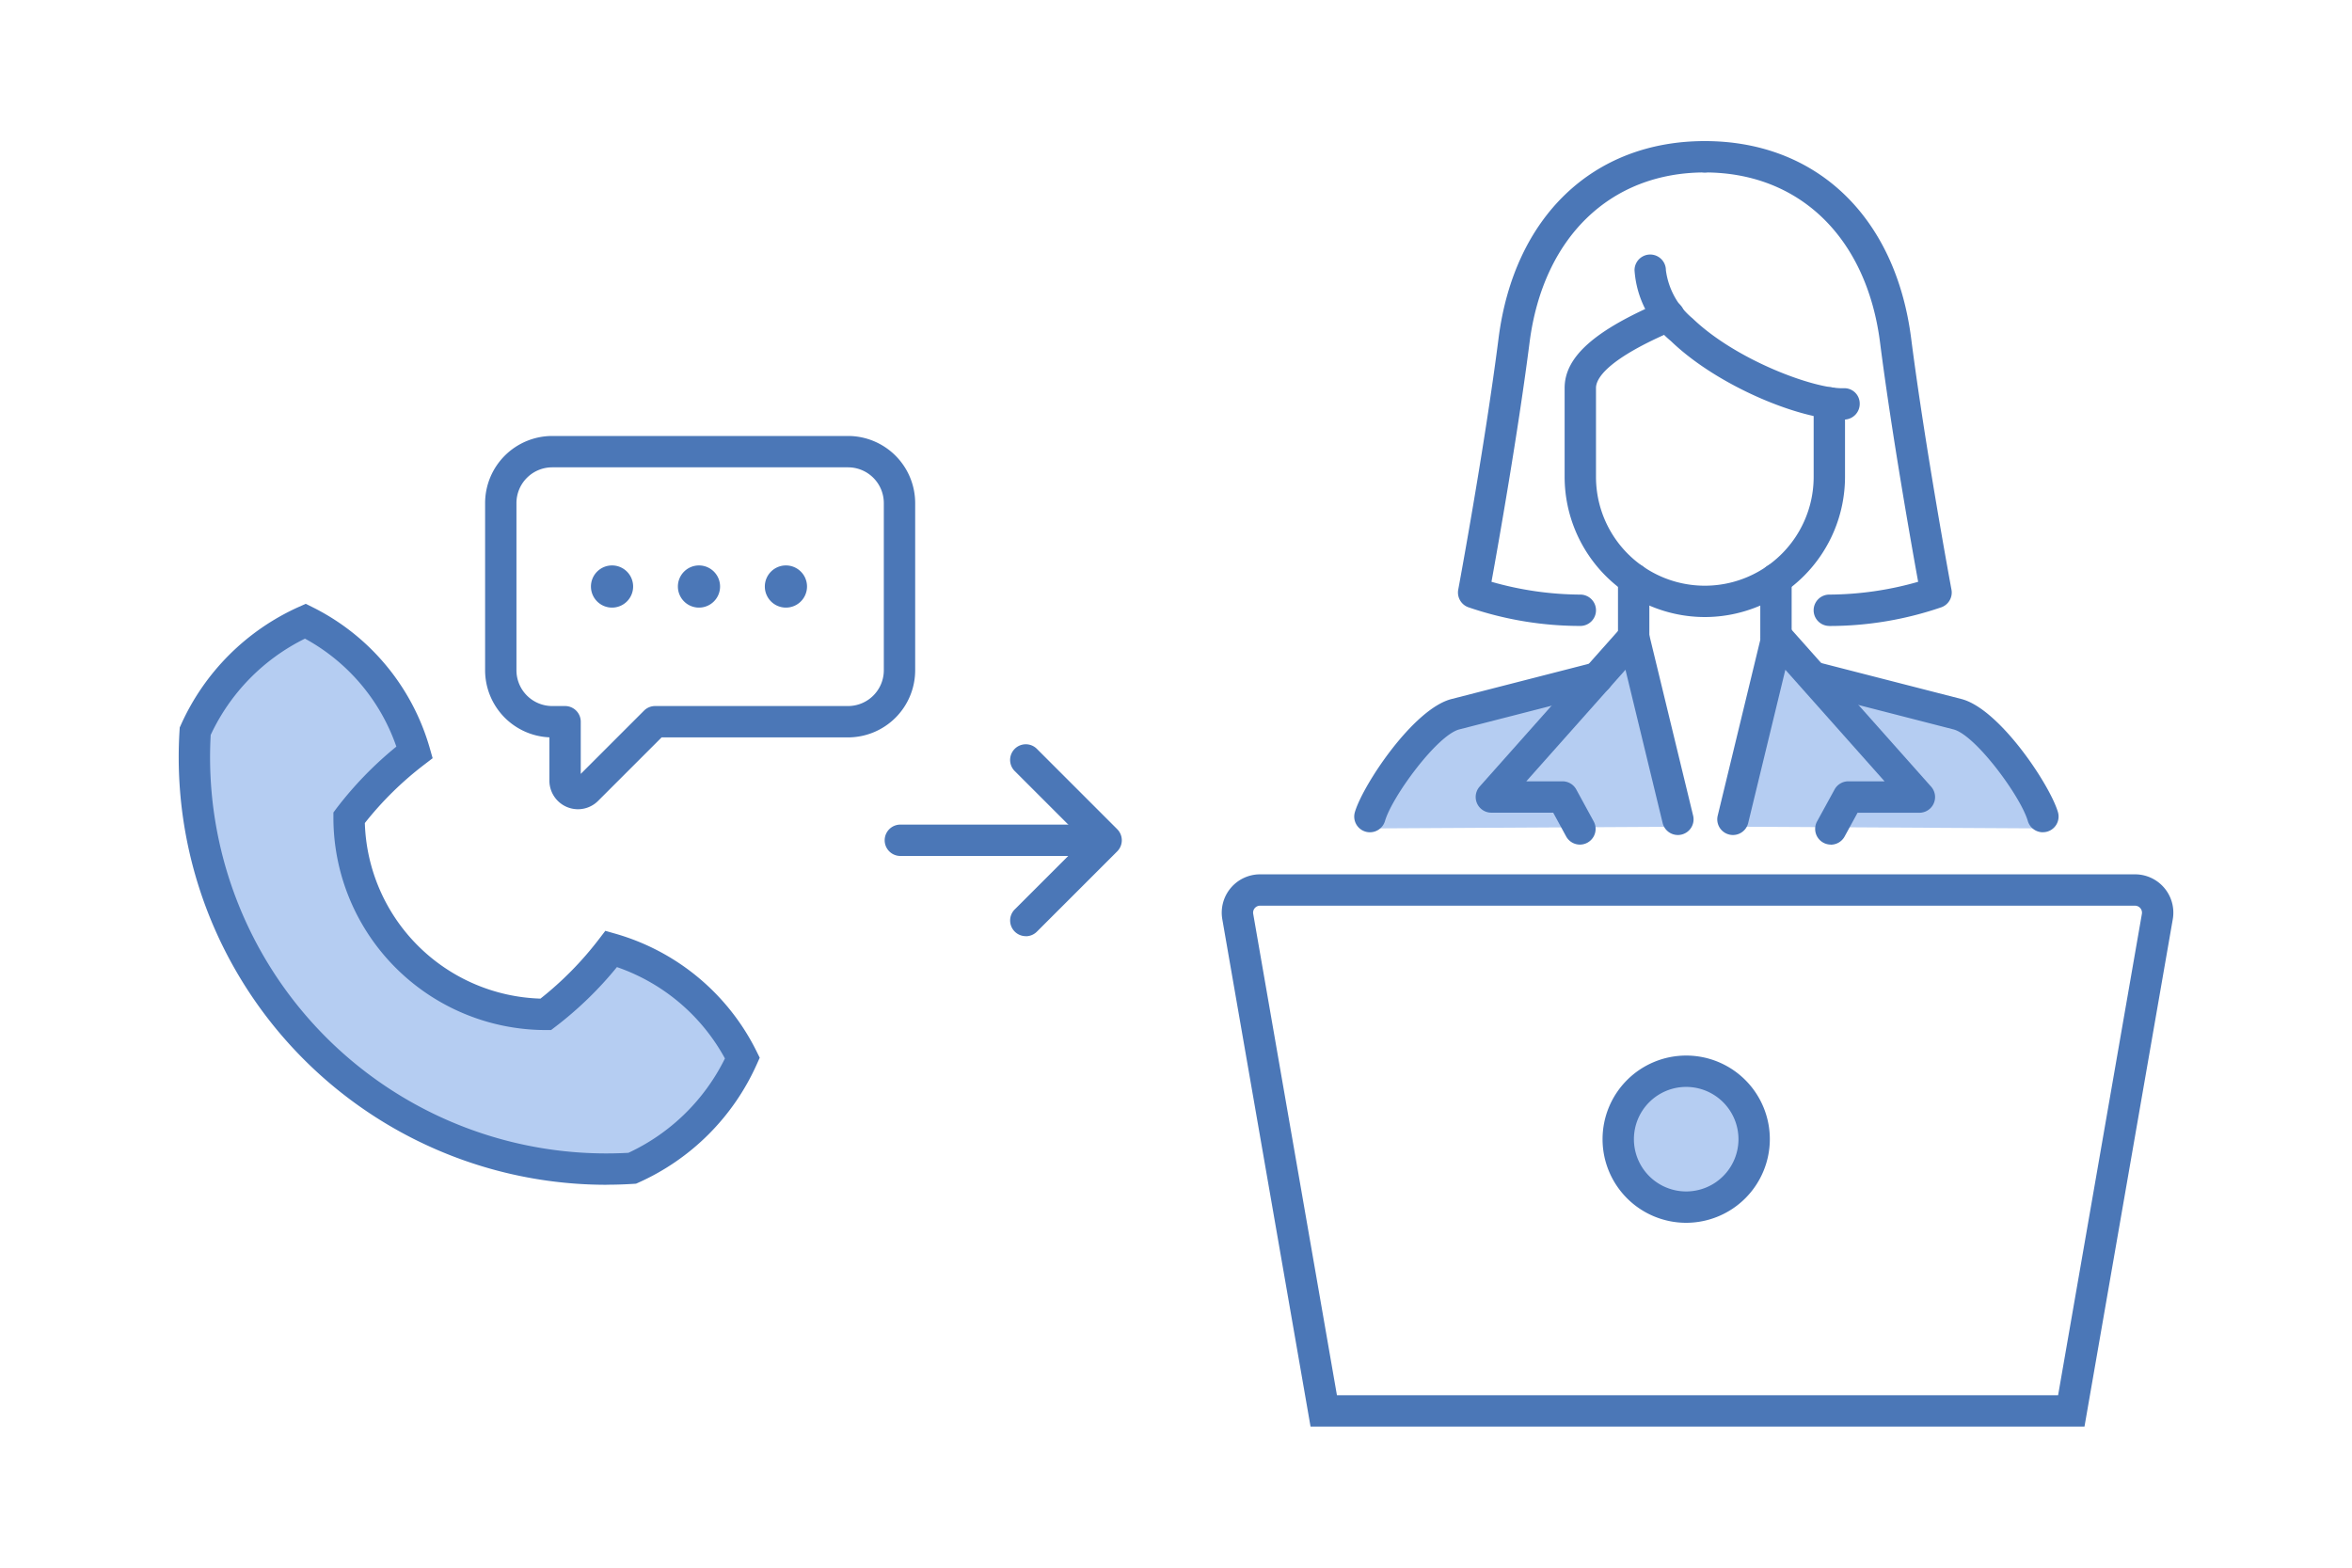 <svg xmlns="http://www.w3.org/2000/svg" xmlns:xlink="http://www.w3.org/1999/xlink" width="150" height="100" viewBox="0 0 150 100"><defs><clipPath id="a"><rect width="150" height="100" fill="none"/></clipPath></defs><g clip-path="url(#a)"><path d="M87.684,52.842c1.051-2.791,2.348-5.61,3.467-6.207,4.158-2.218,13.786-4.387,13.786-4.387l2.8,10.482" fill="#b5cdf2"/><path d="M130.168,52.842c-1.051-2.791-2.348-5.61-3.467-6.207-4.158-2.218-13.786-4.387-13.786-4.387l-2.8,10.482" fill="#b5cdf2"/><path d="M104.188,41.63a1,1,0,0,1-1-1V36.937a1,1,0,0,1,2,0V40.63a1,1,0,0,1-1,1" fill="#4b77b7"/><path d="M117.47,26.766c-2.68,0-7.926-2.137-10.908-5.012a6.417,6.417,0,0,1-2.319-4.518,1,1,0,1,1,2,0,4.8,4.8,0,0,0,1.707,3.079c2.737,2.638,7.727,4.5,9.618,4.45a.976.976,0,0,1,1.036.963,1,1,0,0,1-.963,1.035q-.084,0-.171,0" fill="#4b77b7"/><path d="M100.785,39.928a22.033,22.033,0,0,1-7.163-1.2A1,1,0,0,1,93,37.611c.017-.089,1.673-8.994,2.569-16.013C96.556,13.827,101.6,9,108.726,9a1,1,0,0,1,0,2c-6.04,0-10.323,4.158-11.178,10.852-.739,5.789-1.989,12.837-2.428,15.26a20.93,20.93,0,0,0,5.665.816,1,1,0,0,1,0,2" fill="#4b77b7"/><path d="M116.666,39.928a1,1,0,0,1,0-2,20.931,20.931,0,0,0,5.665-.816c-.439-2.423-1.689-9.471-2.429-15.26C119.048,15.158,114.765,11,108.725,11a1,1,0,0,1,0-2c7.126,0,12.17,4.827,13.162,12.6.9,7.019,2.552,15.924,2.569,16.013a1,1,0,0,1-.627,1.118,22.033,22.033,0,0,1-7.163,1.2" fill="#4b77b7"/><path d="M108.726,39.36a8.951,8.951,0,0,1-8.941-8.94V24.748c0-1.991,1.93-3.7,6.257-5.532a1,1,0,0,1,.781,1.842c-4.384,1.859-5.038,3.11-5.038,3.69V30.42a6.941,6.941,0,0,0,13.882,0V25.7a1,1,0,0,1,2,0V30.42a8.951,8.951,0,0,1-8.941,8.94" fill="#4b77b7"/><path d="M100.761,53.875a1,1,0,0,1-.879-.521l-.826-1.515H95.113a1,1,0,0,1-.748-1.664l9.075-10.209a1,1,0,0,1,1.719.429l2.821,11.633a1,1,0,0,1-1.944.471l-2.37-9.777L97.34,49.839h2.31a1,1,0,0,1,.878.521l1.11,2.036a1,1,0,0,1-.877,1.479" fill="#4b77b7"/><path d="M116.762,53.875a1,1,0,0,1-.877-1.479L117,50.36a1,1,0,0,1,.878-.521h2.311l-6.327-7.117-2.37,9.777a1,1,0,0,1-1.944-.471L112.364,40.4a1,1,0,0,1,1.719-.429l9.075,10.209a1,1,0,0,1-.747,1.664h-3.944l-.826,1.515a1,1,0,0,1-.879.521" fill="#4b77b7"/><path d="M87.367,53.089a1.015,1.015,0,0,1-.281-.04,1,1,0,0,1-.679-1.24c.5-1.719,3.724-6.594,6.164-7.219l9.053-2.324a1,1,0,1,1,.5,1.937l-9.054,2.324c-1.408.361-4.282,4.272-4.741,5.842a1,1,0,0,1-.959.72" fill="#4b77b7"/><path d="M130.284,53.089a1,1,0,0,1-.959-.72c-.458-1.57-3.333-5.481-4.741-5.842L115.53,44.2a1,1,0,1,1,.5-1.937l9.054,2.324c2.44.625,5.662,5.5,6.163,7.219a1,1,0,0,1-.679,1.24,1.015,1.015,0,0,1-.281.04" fill="#4b77b7"/><path d="M113.263,41.63a1,1,0,0,1-1-1V36.937a1,1,0,0,1,2,0V40.63a1,1,0,0,1-1,1" fill="#4b77b7"/><path d="M132.939,91H83.581L77.953,58.636a2.446,2.446,0,0,1,2.409-2.864h55.8a2.445,2.445,0,0,1,2.408,2.865ZM85.264,89h45.992L136.6,58.294a.446.446,0,0,0-.438-.522h-55.8a.444.444,0,0,0-.438.521Z" fill="#4b77b7"/><path d="M111.872,72.664a4.334,4.334,0,1,1-4.334-4.334,4.333,4.333,0,0,1,4.334,4.334" fill="#b5cdf2"/><path d="M107.538,78a5.334,5.334,0,1,1,5.334-5.334A5.34,5.34,0,0,1,107.538,78m0-8.668a3.334,3.334,0,1,0,3.334,3.334,3.338,3.338,0,0,0-3.334-3.334" fill="#4b77b7"/><path d="M40.322,74.523A13.969,13.969,0,0,0,47.348,67.5a13.454,13.454,0,0,0-8.361-6.968,22.3,22.3,0,0,1-4.181,4.18A12.542,12.542,0,0,1,22.263,52.165a22.275,22.275,0,0,1,4.18-4.181,13.455,13.455,0,0,0-6.967-8.362,13.967,13.967,0,0,0-7.028,7.026A26.278,26.278,0,0,0,40.322,74.523" fill="#b5cdf2"/><path d="M38.675,75.575a27.278,27.278,0,0,1-27.224-28.99l.011-.181.075-.165a14.954,14.954,0,0,1,7.53-7.53l.43-.193.423.209a14.484,14.484,0,0,1,7.485,8.984l.187.656-.541.414A21.293,21.293,0,0,0,23.268,52.5a11.56,11.56,0,0,0,11.2,11.2,21.4,21.4,0,0,0,3.723-3.783l.414-.541.655.187a14.485,14.485,0,0,1,8.983,7.485l.209.422-.193.431a14.948,14.948,0,0,1-7.529,7.53l-.166.074-.181.012c-.571.036-1.142.054-1.71.054M13.436,46.894A25.277,25.277,0,0,0,40.077,73.536a12.942,12.942,0,0,0,6.156-6.019,12.485,12.485,0,0,0-6.888-5.828A23.258,23.258,0,0,1,35.413,65.5l-.269.205h-.338A13.558,13.558,0,0,1,21.263,52.165v-.337l.2-.269a23.322,23.322,0,0,1,3.815-3.934,12.488,12.488,0,0,0-5.828-6.888,12.948,12.948,0,0,0-6.019,6.157" fill="#4b77b7"/><path d="M36.861,51.62A1.825,1.825,0,0,1,35.038,49.8V47.033a4.286,4.286,0,0,1-4.1-4.278V32.091a4.286,4.286,0,0,1,4.281-4.281H54.085a4.286,4.286,0,0,1,4.281,4.281V42.755a4.286,4.286,0,0,1-4.281,4.282H42.195l-4.049,4.048a1.817,1.817,0,0,1-1.285.535M35.218,29.81a2.283,2.283,0,0,0-2.281,2.281V42.755a2.284,2.284,0,0,0,2.281,2.282h.82a1,1,0,0,1,1,1v3.328l4.035-4.035a1,1,0,0,1,.707-.293H54.085a2.284,2.284,0,0,0,2.281-2.282V32.091a2.283,2.283,0,0,0-2.281-2.281Z" fill="#4b77b7"/><path d="M40.378,37.413a1.345,1.345,0,1,1-1.345-1.345,1.345,1.345,0,0,1,1.345,1.345" fill="#4b77b7"/><path d="M45.923,37.413a1.345,1.345,0,1,1-1.345-1.345,1.345,1.345,0,0,1,1.345,1.345" fill="#4b77b7"/><path d="M51.468,37.413a1.345,1.345,0,1,1-1.345-1.345,1.345,1.345,0,0,1,1.345,1.345" fill="#4b77b7"/><line x1="13.002" transform="translate(57.419 53.595)" fill="#074d82"/><path d="M70.421,54.6h-13a1,1,0,0,1,0-2h13a1,1,0,0,1,0,2" fill="#4b77b7"/><path d="M65.421,59.717a1,1,0,0,1-.707-1.706L69.129,53.6l-4.415-4.416a1,1,0,0,1,1.414-1.415l5.123,5.124a1,1,0,0,1,0,1.414l-5.123,5.122a1,1,0,0,1-.707.293" fill="#4b77b7"/></g></svg>